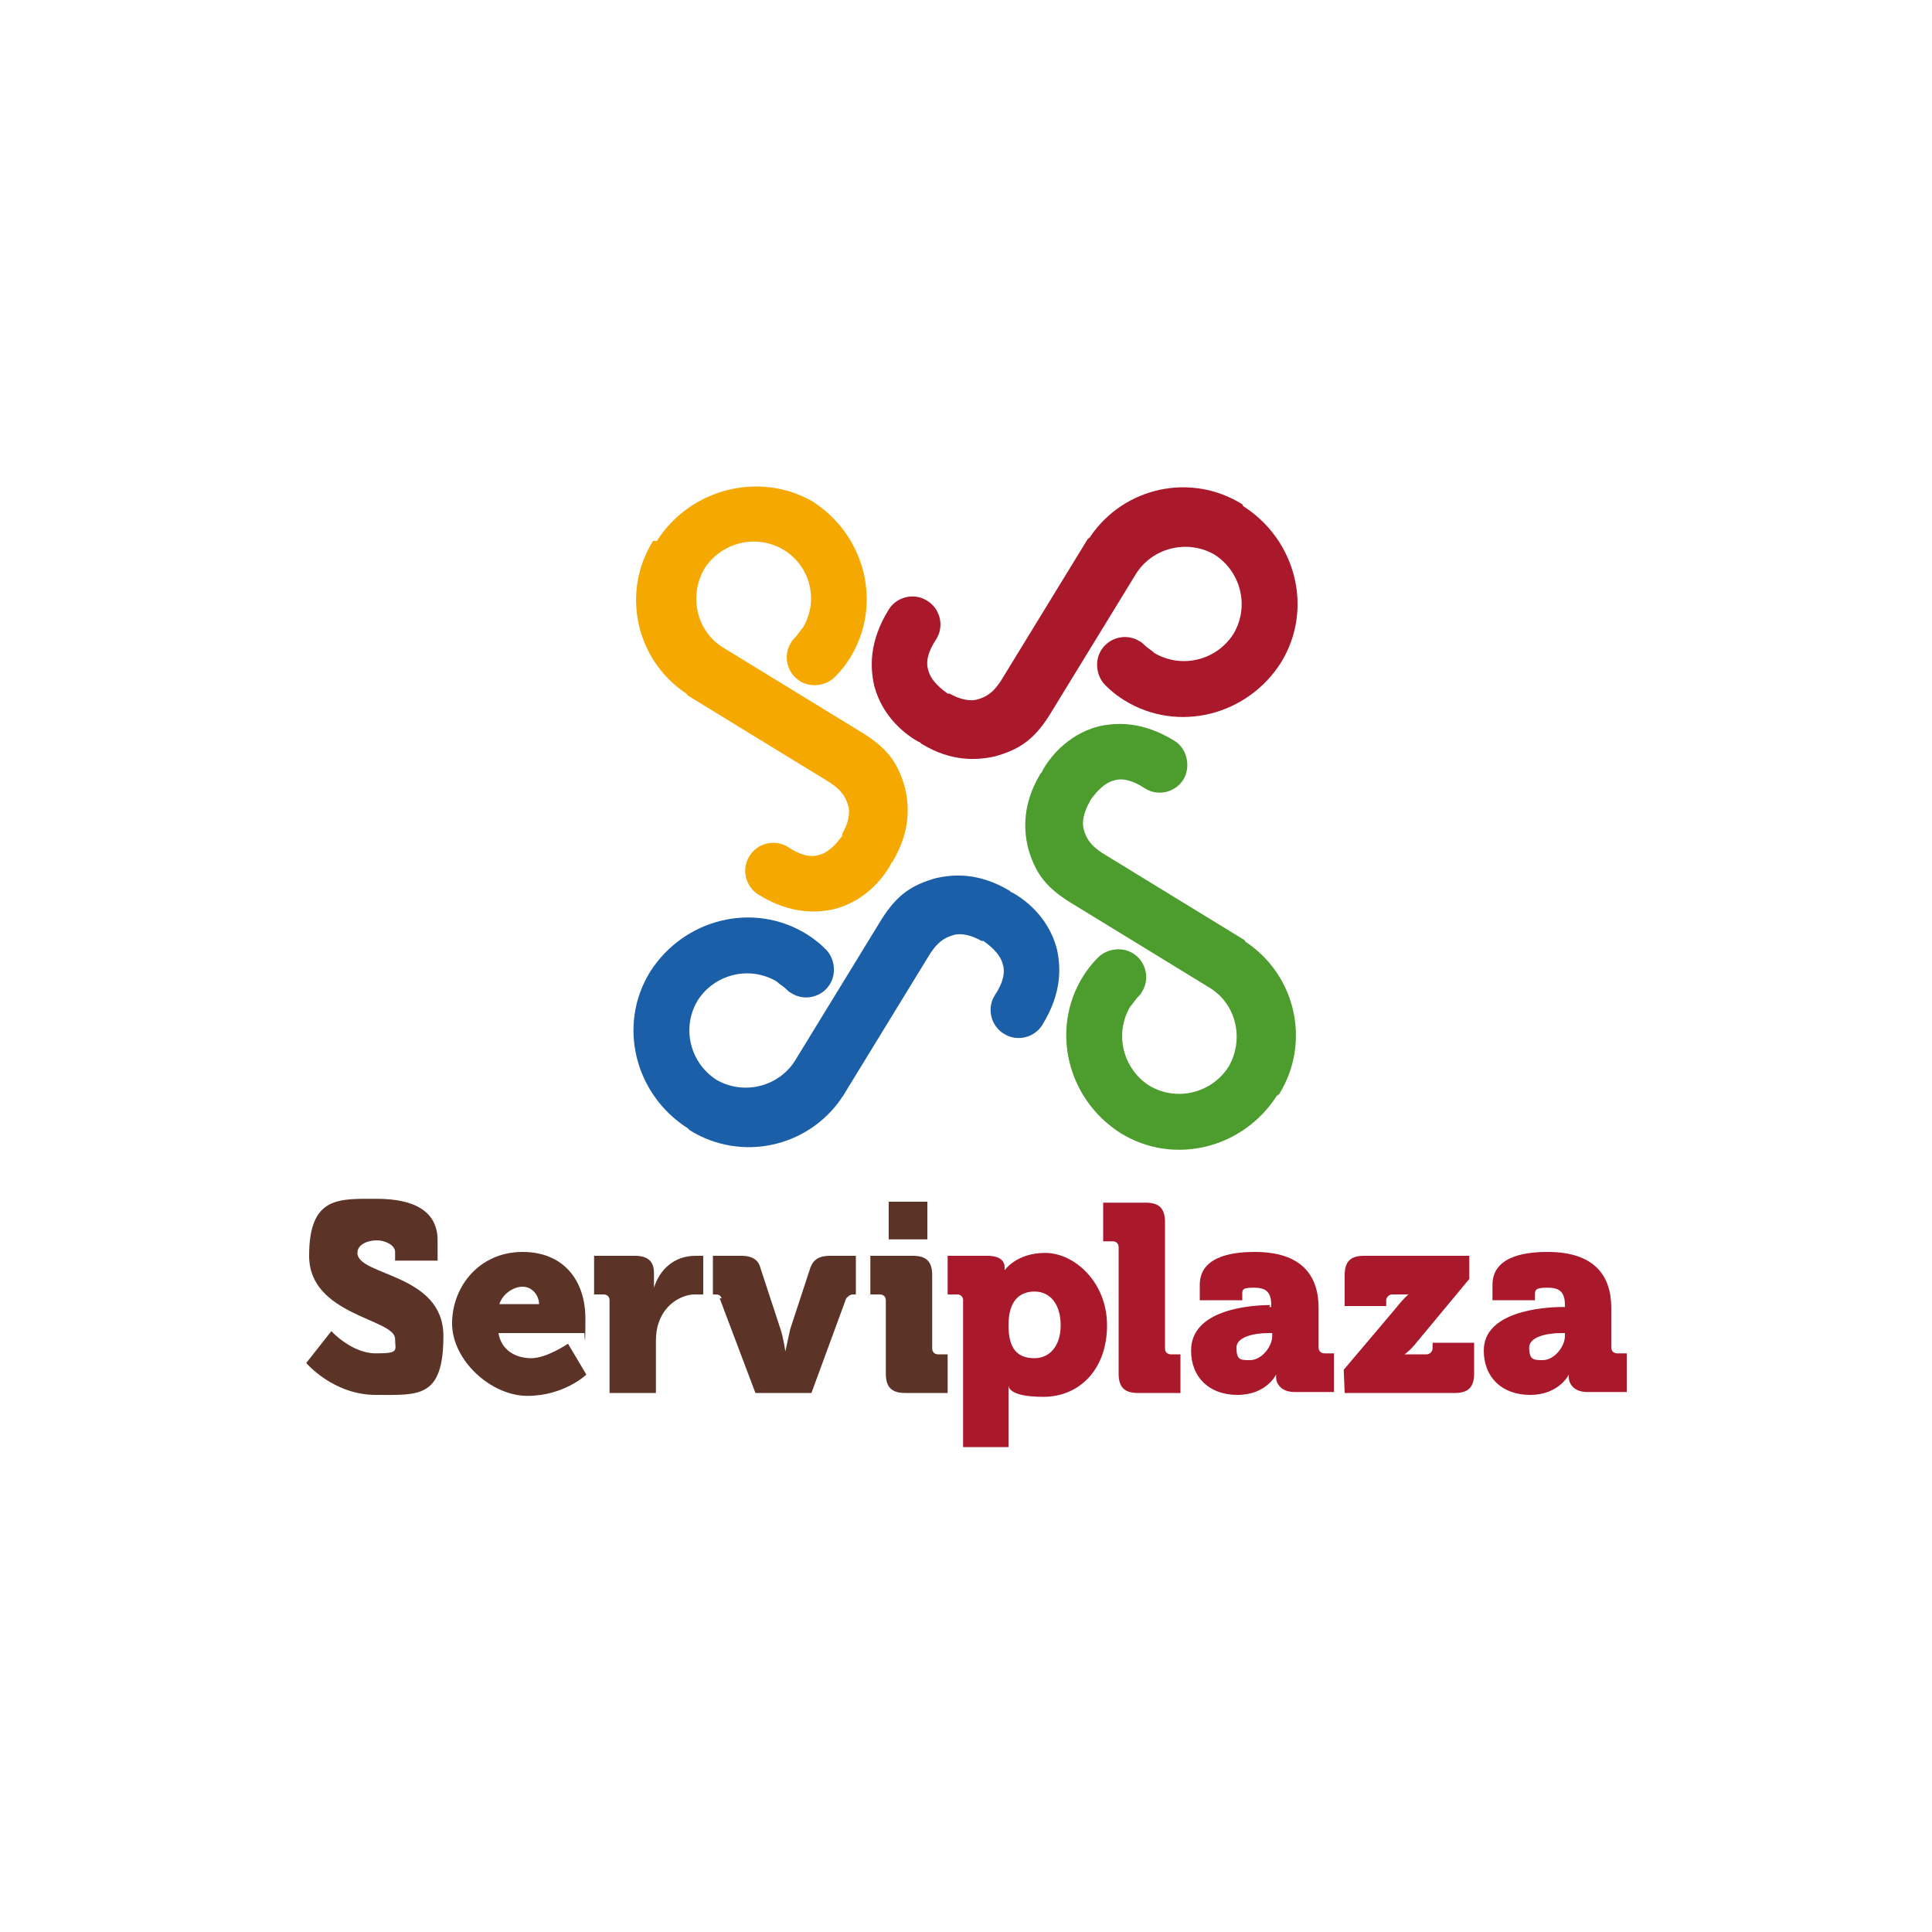 <svg xmlns="http://www.w3.org/2000/svg" xmlns:xlink="http://www.w3.org/1999/xlink" id="Capa_1" x="0px" y="0px" viewBox="0 0 200 200" style="enable-background:new 0 0 200 200;" xml:space="preserve"> <style type="text/css"> .st0{fill:#5C3327;} .st1{fill:#AA182C;} .st2{fill:#1C5FA9;} .st3{fill:#F5A800;} .st4{fill:#4C9C2E;} </style> <g> <g id="Capa_1_00000004545008577663369040000008585196488493253531_"> <g> <g> <g> <path class="st0" d="M34.3,137.8c0,0,2.1,2.3,4.6,2.3s2-0.3,2-1.5c0-2.1-8.9-2.4-8.9-8.6c0-6.2,3.1-5.9,7-5.9s6.3,1.3,6.3,4.3 v2.1h-4.4v-0.9c0-0.7-1-1.2-1.9-1.2c-0.9,0-2,0.4-2,1.3c0,2.4,8.9,2.1,8.9,8.6s-2.6,6.1-7,6.1s-7.2-3.3-7.2-3.3L34.3,137.8 L34.3,137.8L34.3,137.8z"></path> <path class="st0" d="M54.1,129.6c4.2,0,6.5,2.9,6.5,6.9c0,4-0.1,1.5-0.1,1.5h-8.9c0.3,1.8,1.8,2.6,3.4,2.6s3.8-1.5,3.8-1.5 l1.9,3.2c0,0-2.3,2.2-6.1,2.2s-7.8-3.7-7.8-7.5S49.6,129.6,54.1,129.6L54.1,129.6z M55.8,135c0-0.9-0.7-1.8-1.7-1.8 c-1,0-2.1,0.8-2.4,1.8H55.8L55.8,135z"></path> <path class="st0" d="M63.1,134.6c0-0.4-0.3-0.6-0.6-0.6h-1v-4h4.2c1.3,0,2,0.5,2,1.8v0.8c0,0.4,0,0.7,0,0.7l0,0 c0.6-1.9,2.1-3.3,4.3-3.3h0.8v4h-0.9c-1.1,0-3,0.8-3.7,2.9c-0.2,0.5-0.3,1.2-0.3,1.9v5.4h-4.8L63.1,134.6L63.1,134.6 L63.1,134.6z"></path> <path class="st0" d="M74.7,134.4c-0.1-0.3-0.3-0.4-0.6-0.4h-0.3v-4h3c1,0,1.7,0.4,1.9,1.2l2.1,6.4c0.3,0.9,0.5,2.3,0.5,2.3l0,0 c0,0,0.3-1.4,0.5-2.3l2.1-6.4c0.3-0.8,0.9-1.2,2-1.2h2.7v4h-0.3c-0.3,0-0.5,0.2-0.7,0.4l-3.6,9.8h-5.8l-3.7-9.8l0,0H74.7z"></path> <path class="st0" d="M91.7,134.6c0-0.4-0.3-0.6-0.6-0.6h-1v-4h4.4c1.4,0,2,0.6,2,2v7.6c0,0.4,0.3,0.6,0.6,0.6h1v4h-4.4 c-1.4,0-2-0.6-2-2V134.6L91.7,134.6z M92,124.4h4v3.9h-4V124.4z"></path> </g> <g> <path class="st1" d="M99.7,134.6c0-0.4-0.3-0.6-0.6-0.6h-1v-4h4.1c1.4,0,1.8,0.6,1.8,1.2v0.3l0,0c0,0,1.2-1.8,4.2-1.8 c3,0,6.4,3,6.4,7.5c0,4.5-2.8,7.4-6.6,7.4c-3.8,0-3.6-1.2-3.6-1.2l0,0c0,0,0,0.5,0,1.2v5.2h-4.7L99.7,134.6L99.7,134.6 L99.7,134.6z M107.1,140.6c1.5,0,2.7-1.2,2.7-3.4c0-2.2-1.1-3.5-2.7-3.5s-2.7,1-2.7,3.5C104.4,139.6,105.3,140.6,107.1,140.6z"></path> <path class="st1" d="M115.8,129.1c0-0.4-0.3-0.6-0.6-0.6h-1v-4h4.4c1.4,0,2,0.6,2,2v13.1c0,0.4,0.3,0.6,0.6,0.6h1v4h-4.4 c-1.4,0-2-0.6-2-2V129.1L115.8,129.1z"></path> <path class="st1" d="M131.4,135.3h0.2v-0.2c0-1.4-0.6-1.8-1.8-1.8c-1.2,0-1.2,0.2-1.2,0.7v0.6h-4.4V133c0-3.2,4-3.4,5.7-3.4 c5,0,6.6,2.6,6.6,5.8v4.1c0,0.4,0.3,0.6,0.6,0.6h1v4H134c-1.4,0-1.9-0.9-1.9-1.5v-0.3l0,0c0,0-1,2.1-4,2.1 c-2.9,0-4.8-1.8-4.8-4.6c0-4.2,6-4.7,8.2-4.7l0,0L131.4,135.3z M129.4,140.8c1.2,0,2.3-1.4,2.3-2.5v-0.3h-0.4 c-1.5,0-3.3,0.4-3.3,1.5C128,140.8,128.4,140.8,129.4,140.8L129.4,140.8z"></path> <path class="st1" d="M139.1,141.8l5.5-6.5c0.7-0.9,1.2-1.3,1.2-1.3l0,0c0,0-0.3,0-1.2,0h-0.5c-0.3,0-0.6,0.3-0.6,0.6v0.6h-4.3 V132c0-1.4,0.6-2,2-2h10.9v2.4l-5.4,6.5c-0.7,0.9-1.3,1.3-1.3,1.3l0,0c0,0,0.3,0,1.3,0h1c0.3,0,0.6-0.3,0.6-0.6V139h4.3v3.2 c0,1.4-0.6,2-2,2h-11.4L139.1,141.8L139.1,141.8L139.1,141.8z"></path> <path class="st1" d="M161.8,135.3h0.2v-0.2c0-1.4-0.6-1.8-1.8-1.8c-1.2,0-1.3,0.2-1.3,0.7v0.6h-4.4V133c0-3.2,4-3.4,5.7-3.4 c5,0,6.6,2.6,6.6,5.8v4.1c0,0.4,0.3,0.6,0.6,0.6h1v4h-4.1c-1.4,0-1.9-0.9-1.9-1.5v-0.3l0,0c0,0-1,2.1-4,2.1 c-2.9,0-4.8-1.8-4.8-4.6C153.6,135.8,159.6,135.3,161.8,135.3L161.8,135.3L161.8,135.3z M159.7,140.8c1.2,0,2.3-1.4,2.3-2.5 v-0.3h-0.4c-1.5,0-3.3,0.4-3.3,1.5C158.3,140.8,158.8,140.8,159.7,140.8z"></path> </g> </g> <g> <path class="st2" d="M71.4,117c5.3,3.3,12.2,1.8,15.7-3.3c0-0.1,0.2-0.2,0.2-0.3l9-14.7c0.3-0.4,0.9-1.5,2.4-1.9 c0.3-0.1,1.3-0.3,2.9,0.6c0,0,0,0,0.2,0c0.4,0.3,1.7,1.2,2,2.4c0.3,0.9,0,2-0.8,3.2c-0.9,1.4-0.4,3.2,0.9,4 c1.4,0.9,3.2,0.4,4-0.9c2.1-3.4,1.9-6.1,1.5-7.9c-0.9-3.4-3.5-5.2-4.6-5.8c-0.1,0-0.2-0.1-0.3-0.2c-3.2-1.9-5.8-1.7-7.6-1.3 c-2.5,0.7-4,1.7-5.6,4.2l-9,14.7l0,0l0,0l0,0c-1.7,2.7-5.3,3.6-8.1,2c-2.7-1.7-3.7-5.3-2-8.2c1.7-2.7,5.3-3.7,8.2-2 c0.3,0.3,0.7,0.5,1,0.8c0.2,0.2,0.3,0.3,0.5,0.4c1.4,0.9,3.2,0.4,4-0.9c0.7-1.1,0.5-2.6-0.3-3.5c0,0-0.8-0.9-2.1-1.7 c-5.5-3.4-12.7-1.6-16.2,3.9c-3.4,5.5-1.6,12.7,3.9,16.2l0,0L71.4,117z"></path> <path class="st3" d="M67.6,56c-3.3,5.3-1.8,12.2,3.3,15.7c0.1,0,0.2,0.2,0.3,0.3l14.7,9c0.4,0.3,1.5,0.9,1.9,2.4 c0.1,0.3,0.3,1.3-0.6,2.9c0,0,0,0,0,0.2c-0.3,0.4-1.2,1.7-2.4,2c-0.9,0.3-2,0-3.2-0.8c-1.4-0.9-3.2-0.4-4,0.9 c-0.9,1.4-0.4,3.2,0.9,4c3.4,2.1,6.1,1.9,7.9,1.5c3.4-0.9,5.2-3.5,5.8-4.6c0-0.1,0.1-0.2,0.2-0.3c1.9-3.2,1.7-5.8,1.3-7.6 c-0.7-2.5-1.7-4-4.2-5.6l-14.7-9l0,0l0,0l0,0l0,0c-2.7-1.7-3.5-5.3-1.9-8.1c1.7-2.7,5.3-3.7,8.2-2c2.8,1.7,3.7,5.3,2,8.1 c-0.3,0.3-0.5,0.7-0.8,1c-0.2,0.2-0.3,0.3-0.4,0.5c-0.9,1.4-0.4,3.2,0.9,4c1.1,0.7,2.6,0.5,3.5-0.3c0,0,0.9-0.8,1.7-2.1 c3.4-5.5,1.6-12.7-3.9-16.2C78.7,48.8,71.5,50.5,68,56l0,0L67.6,56z"></path> <path class="st4" d="M132.4,113.3c3.3-5.3,1.8-12.2-3.3-15.7c-0.1,0-0.2-0.2-0.3-0.3l-14.7-9c-0.4-0.3-1.5-0.9-1.9-2.4 c-0.1-0.3-0.3-1.3,0.6-2.9c0,0,0,0,0.1-0.2c0.3-0.4,1.2-1.7,2.4-2c0.9-0.3,2,0,3.2,0.8c1.4,0.9,3.2,0.4,4-0.9s0.4-3.2-0.9-4 c-3.4-2.1-6.1-1.9-7.9-1.5c-3.4,0.9-5.2,3.5-5.8,4.6c0,0.1-0.1,0.2-0.2,0.3c-1.9,3.2-1.7,5.8-1.3,7.6c0.7,2.5,1.7,4,4.2,5.6 l14.7,9l0,0l0,0l0,0l0,0c2.7,1.7,3.5,5.3,1.9,8.1c-1.7,2.7-5.3,3.7-8.2,2c-2.7-1.7-3.7-5.3-2-8.2c0.3-0.3,0.5-0.7,0.8-1 c0.2-0.2,0.3-0.3,0.4-0.5c0.9-1.4,0.4-3.2-0.9-4c-1.1-0.7-2.6-0.5-3.5,0.3c0,0-0.9,0.8-1.7,2.1c-3.4,5.5-1.6,12.7,3.9,16.2 c5.5,3.4,12.7,1.6,16.2-3.9l0,0L132.4,113.3z"></path> <path class="st1" d="M128.6,52.2c-5.3-3.3-12.2-1.8-15.7,3.3c0,0.1-0.2,0.2-0.3,0.3l-9,14.7c-0.3,0.4-0.9,1.5-2.4,1.9 c-0.3,0.1-1.3,0.3-2.9-0.6c0,0,0,0-0.2,0c-0.4-0.3-1.7-1.2-2-2.4c-0.3-0.9,0-2,0.8-3.2c0.9-1.4,0.4-3.2-0.9-4 c-1.4-0.9-3.2-0.4-4,0.9c-2.1,3.4-1.9,6.1-1.5,7.9c0.9,3.4,3.5,5.2,4.6,5.8c0.1,0,0.2,0.1,0.3,0.2c3.1,1.9,5.8,1.7,7.6,1.3 c2.5-0.7,4-1.7,5.6-4.2l9-14.7l0,0l0,0l0,0c1.7-2.7,5.3-3.6,8.1-2c2.7,1.7,3.7,5.3,2,8.2c-1.7,2.7-5.3,3.7-8.2,2 c-0.3-0.3-0.7-0.5-1-0.8c-0.2-0.2-0.3-0.3-0.5-0.4c-1.4-0.9-3.2-0.4-4,0.9c-0.7,1.1-0.5,2.6,0.3,3.5c0,0,0.8,0.9,2.1,1.7 c5.5,3.4,12.7,1.6,16.2-3.9c3.4-5.5,1.6-12.7-3.9-16.2l0,0L128.6,52.2z"></path> </g> </g> </g> </g> </svg>